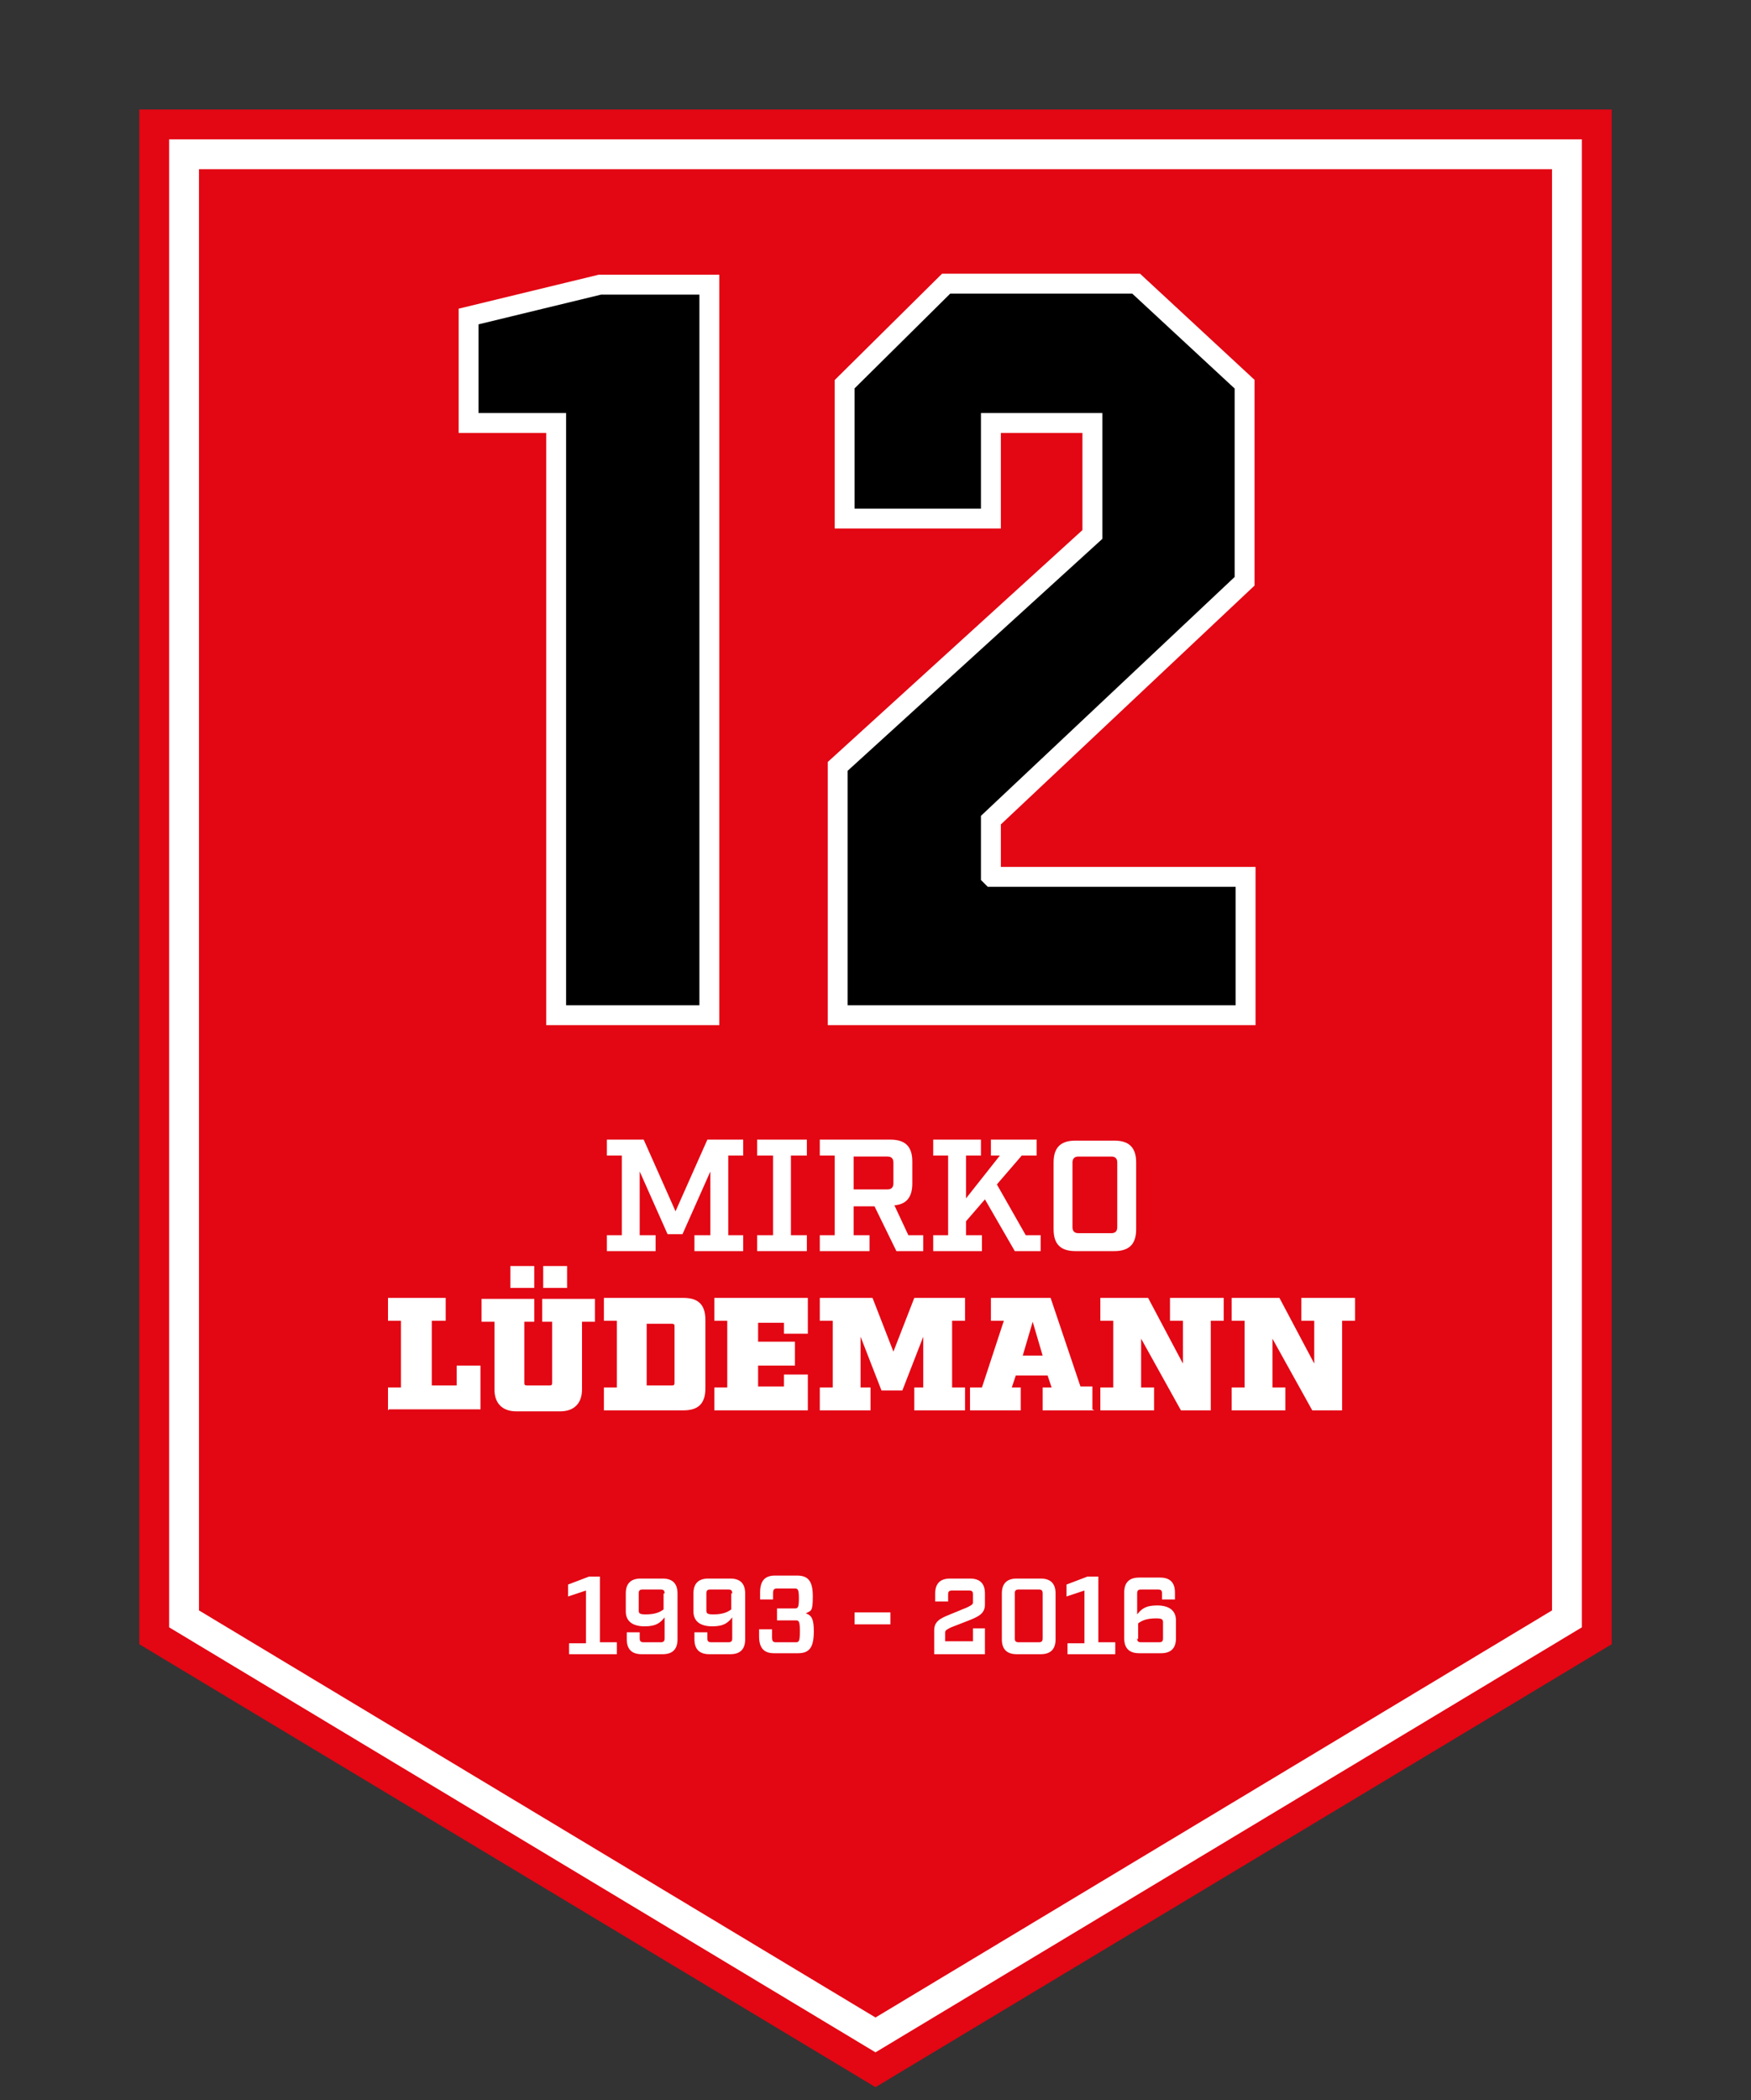 <?xml version="1.0" encoding="UTF-8"?>
<svg id="Ebene_1" xmlns="http://www.w3.org/2000/svg" version="1.1" viewBox="0 0 176 211">
  <rect x="0" y="0" width="176" height="211" fill="#333333" stroke="none"/>
  <!-- Generator: Adobe Illustrator 29.7.0, SVG Export Plug-In . SVG Version: 2.1.1 Build 138)  -->
  <defs>
    <style>
      .st0 {
        stroke: #e30613;
        stroke-width: 6px;
      }

      .st0, .st1 {
        fill: none;
      }

      .st2 {
        isolation: isolate;
      }

      .st3 {
        fill: #fff;
      }

      .st4 {
        fill: #e30613;
      }

      .st1 {
        stroke: #fff;
        stroke-width: 2px;
      }
    </style>
  </defs>
  <path class="st0" d="M17,14h142v149.5l-71,42.7-71-42.7V14Z"/>
  <g>
    <polygon class="st4" points="18.5 162.6 18.5 15.5 157.5 15.5 157.5 162.6 88 204.4 18.5 162.6"/>
    <path class="st3" d="M156,17v144.8l-68,40.9-68-40.9V17h136M159,14H17v149.5l71,42.7,71-42.7V14h0Z"/>
  </g>
  <g class="st2">
    <g class="st2">
      <path d="M55.9,102v-59.5h-8.8v-10.7l13.2-3.2h11v73.4h-15.4Z"/>
      <path d="M99.7,88.1h25.5v13.9h-41v-25l25.6-23.3v-11.2h-10.2v9.6h-14.7v-13.5l10.2-10.1h19.1l10.9,10.1v19.8l-25.5,24v5.6Z"/>
    </g>
    <g class="st2">
      <path class="st1" d="M55.9,102v-59.5h-8.8v-10.7l13.2-3.2h11v73.4h-15.4Z"/>
      <path class="st1" d="M99.7,88.1h25.5v13.9h-41v-25l25.6-23.3v-11.2h-10.2v9.6h-14.7v-13.5l10.2-10.1h19.1l10.9,10.1v19.8l-25.5,24v5.6Z"/>
    </g>
  </g>
  <g class="st2">
    <g class="st2">
      <path class="st3" d="M73.2,124.1h1.5v1.6h-4.9v-1.6h1.6v-6.4l-2.8,6.3h-1.5l-2.8-6.3v6.4h1.6v1.6h-4.9v-1.6h1.5v-8h-1.5v-1.6h3.7l3.2,7.2,3.2-7.2h3.6v1.6h-1.5v8Z"/>
      <path class="st3" d="M79.5,124.1h1.6v1.6h-5v-1.6h1.6v-8h-1.6v-1.6h5v1.6h-1.6v8Z"/>
      <path class="st3" d="M92.8,125.7h-2.7l-2.2-4.5h-2.1v2.9h1.6v1.6h-5v-1.6h1.5v-8h-1.5v-1.6h7.1c1.5,0,2.2.7,2.2,2.2v2.2c0,1.4-.6,2.1-1.8,2.2l1.4,3h1.5v1.6ZM89.2,119.5c.4,0,.6-.2.6-.6v-2.1c0-.4-.2-.6-.6-.6h-3.4v3.3h3.4Z"/>
      <path class="st3" d="M104.7,125.7h-2.7l-3-5.2-1.9,2.2v1.4h1.6v1.6h-4.9v-1.6h1.5v-8h-1.5v-1.6h4.8v1.6h-1.5v4.3l3.4-4.3h-.9v-1.6h4.6v1.6h-1.5l-2.5,2.9,2.9,5.1h1.5v1.6Z"/>
      <path class="st3" d="M108.1,125.7c-1.5,0-2.2-.7-2.2-2.2v-6.7c0-1.5.7-2.2,2.2-2.2h3.9c1.5,0,2.2.7,2.2,2.2v6.7c0,1.5-.7,2.2-2.2,2.2h-3.9ZM107.8,123.3c0,.4.2.6.6.6h3.3c.4,0,.6-.2.6-.6v-6.5c0-.4-.2-.6-.6-.6h-3.3c-.4,0-.6.2-.6.6v6.5Z"/>
    </g>
    <g class="st2">
      <path class="st3" d="M39,141.7v-2.3h1.3v-6.7h-1.3v-2.3h5.8v2.3h-1.4v6.5h2.5v-2h2.4v4.4h-9.2Z"/>
      <path class="st3" d="M58.5,132.8v6.8c0,1.4-.8,2.2-2.2,2.2h-4.4c-1.4,0-2.2-.8-2.2-2.2v-6.8h-1.3v-2.3h5.3v2.3h-1v6.1c0,.2,0,.3.3.3h2.2c.2,0,.3,0,.3-.3v-6.1h-1v-2.3h5.3v2.3h-1.3ZM51.3,129.4v-2.2h2.4v2.2h-2.4ZM54.6,129.4v-2.2h2.4v2.2h-2.4Z"/>
      <path class="st3" d="M62,139.4v-6.7h-1.3v-2.3h8c1.5,0,2.2.7,2.2,2.2v6.9c0,1.5-.7,2.2-2.2,2.2h-8v-2.3h1.3ZM67.5,139.2c.2,0,.3,0,.3-.3v-5.6c0-.2,0-.3-.3-.3h-2.5v6.2h2.5Z"/>
      <path class="st3" d="M78.8,132.9h-2.6v1.9h3.7v2.4h-3.7v2.1h2.6v-1.2h2.4v3.6h-9.4v-2.3h1.3v-6.7h-1.3v-2.3h9.4v3.6h-2.4v-1.2Z"/>
      <path class="st3" d="M95.7,139.4h1.3v2.3h-5.1v-2.3h.9v-5.1l-2.1,5.4h-2.1l-2.1-5.4v5.1h1v2.3h-5.1v-2.3h1.3v-6.7h-1.3v-2.3h5.3l2.1,5.4,2.1-5.4h5.1v2.3h-1.3v6.7Z"/>
      <path class="st3" d="M110,141.7h-5.2v-2.3h.9l-.4-1.2h-3.2l-.4,1.2h.9v2.3h-5.1v-2.3h1.2l2.2-6.7h-1.3v-2.3h6l3,8.9h1.2v2.3ZM103.8,132.8l-1,3.4h2l-1-3.4Z"/>
      <path class="st3" d="M121.7,132.8v8.9h-3l-4-7.2v4.9h1.3v2.3h-5.4v-2.3h1.3v-6.7h-1.3v-2.3h4.8l3.5,6.6v-4.3h-1.3v-2.3h5.4v2.3h-1.3Z"/>
      <path class="st3" d="M134.9,132.8v8.9h-3l-4-7.2v4.9h1.3v2.3h-5.4v-2.3h1.3v-6.7h-1.3v-2.3h4.8l3.5,6.6v-4.3h-1.3v-2.3h5.4v2.3h-1.3Z"/>
    </g>
  </g>
  <g class="st2">
    <g class="st2">
      <path class="st3" d="M62,166.2h-4.8v-1.1h1.7v-5.3l-1.8.6v-1.2l2.1-.8h1.1v6.6h1.7v1.1Z"/>
      <path class="st3" d="M64.3,164.6c0,.3.1.4.4.4h1.7c.3,0,.4-.1.4-.4v-2.1c-.4.5-.8.9-2,.9s-1.9-.5-1.9-1.5v-1.8c0-1,.5-1.5,1.5-1.5h2.2c1,0,1.5.5,1.5,1.5v4.6c0,1-.5,1.5-1.5,1.5h-2.1c-1,0-1.5-.5-1.5-1.5v-.7h1.3v.6ZM66.8,160.1c0-.3-.1-.4-.4-.4h-1.8c-.3,0-.4.1-.4.4v1.7c0,.3.1.4.7.4.9,0,1.4-.2,1.8-.5v-1.6Z"/>
      <path class="st3" d="M71.1,164.6c0,.3.1.4.4.4h1.7c.3,0,.4-.1.4-.4v-2.1c-.4.5-.8.9-2,.9s-1.9-.5-1.9-1.5v-1.8c0-1,.5-1.5,1.5-1.5h2.2c1,0,1.5.5,1.5,1.5v4.6c0,1-.5,1.5-1.5,1.5h-2.1c-1,0-1.5-.5-1.5-1.5v-.7h1.3v.6ZM73.6,160.1c0-.3-.1-.4-.4-.4h-1.8c-.3,0-.4.1-.4.4v1.7c0,.3.1.4.7.4.9,0,1.4-.2,1.8-.5v-1.6Z"/>
      <path class="st3" d="M77.6,164.5c0,.4.1.5.4.5h2c.3,0,.4-.1.4-1.1s-.1-1.1-.4-1.1h-1.9v-1.2h1.8c.3,0,.4-.1.4-1s-.1-1-.4-1h-1.8c-.3,0-.4.1-.4.5v.6h-1.3v-.7c0-1.2.5-1.7,1.5-1.7h2.2c1.1,0,1.6.5,1.6,2.1s-.2,1.4-.7,1.7c.6.2.8.6.8,1.8,0,1.7-.5,2.2-1.6,2.2h-2.4c-1,0-1.5-.5-1.5-1.7v-.7h1.3v.6Z"/>
      <path class="st3" d="M89.5,163.2h-3.6v-1.2h3.6v1.2Z"/>
      <path class="st3" d="M93.9,166.2v-2.4c0-.9.6-1.2,1.6-1.6l1.7-.7c.4-.2.6-.3.6-.5v-.8c0-.3-.1-.4-.4-.4h-1.7c-.3,0-.4.1-.4.4v.7h-1.3v-.8c0-1,.5-1.5,1.5-1.5h2c1,0,1.5.5,1.5,1.5v1.1c0,.9-.6,1.2-1.6,1.6l-1.8.7c-.4.2-.6.3-.6.5v.9h2.8v-1.3h1.2v2.6h-5.3Z"/>
      <path class="st3" d="M102.2,166.2c-1,0-1.5-.5-1.5-1.5v-4.6c0-1,.5-1.5,1.5-1.5h2.4c1,0,1.5.5,1.5,1.5v4.6c0,1-.5,1.5-1.5,1.5h-2.4ZM102,164.6c0,.3.1.4.4.4h2c.3,0,.4-.1.4-.4v-4.5c0-.3-.1-.4-.4-.4h-2c-.3,0-.4.1-.4.4v4.5Z"/>
      <path class="st3" d="M112.1,166.2h-4.8v-1.1h1.7v-5.3l-1.8.6v-1.2l2.1-.8h1.1v6.6h1.7v1.1Z"/>
      <path class="st3" d="M116.8,160.1c0-.3-.1-.4-.4-.4h-1.7c-.3,0-.4.1-.4.4v2.1c.4-.5.8-.9,2-.9s1.9.5,1.9,1.5v1.8c0,1-.5,1.5-1.5,1.5h-2.2c-1,0-1.5-.5-1.5-1.5v-4.6c0-1,.5-1.5,1.5-1.5h2.1c1,0,1.5.5,1.5,1.5v.7h-1.3v-.6ZM114.3,164.6c0,.3.1.4.4.4h1.8c.3,0,.4-.1.4-.4v-1.6c0-.3-.1-.4-.7-.4-.9,0-1.4.2-1.8.5v1.6Z"/>
    </g>
  </g>
</svg>